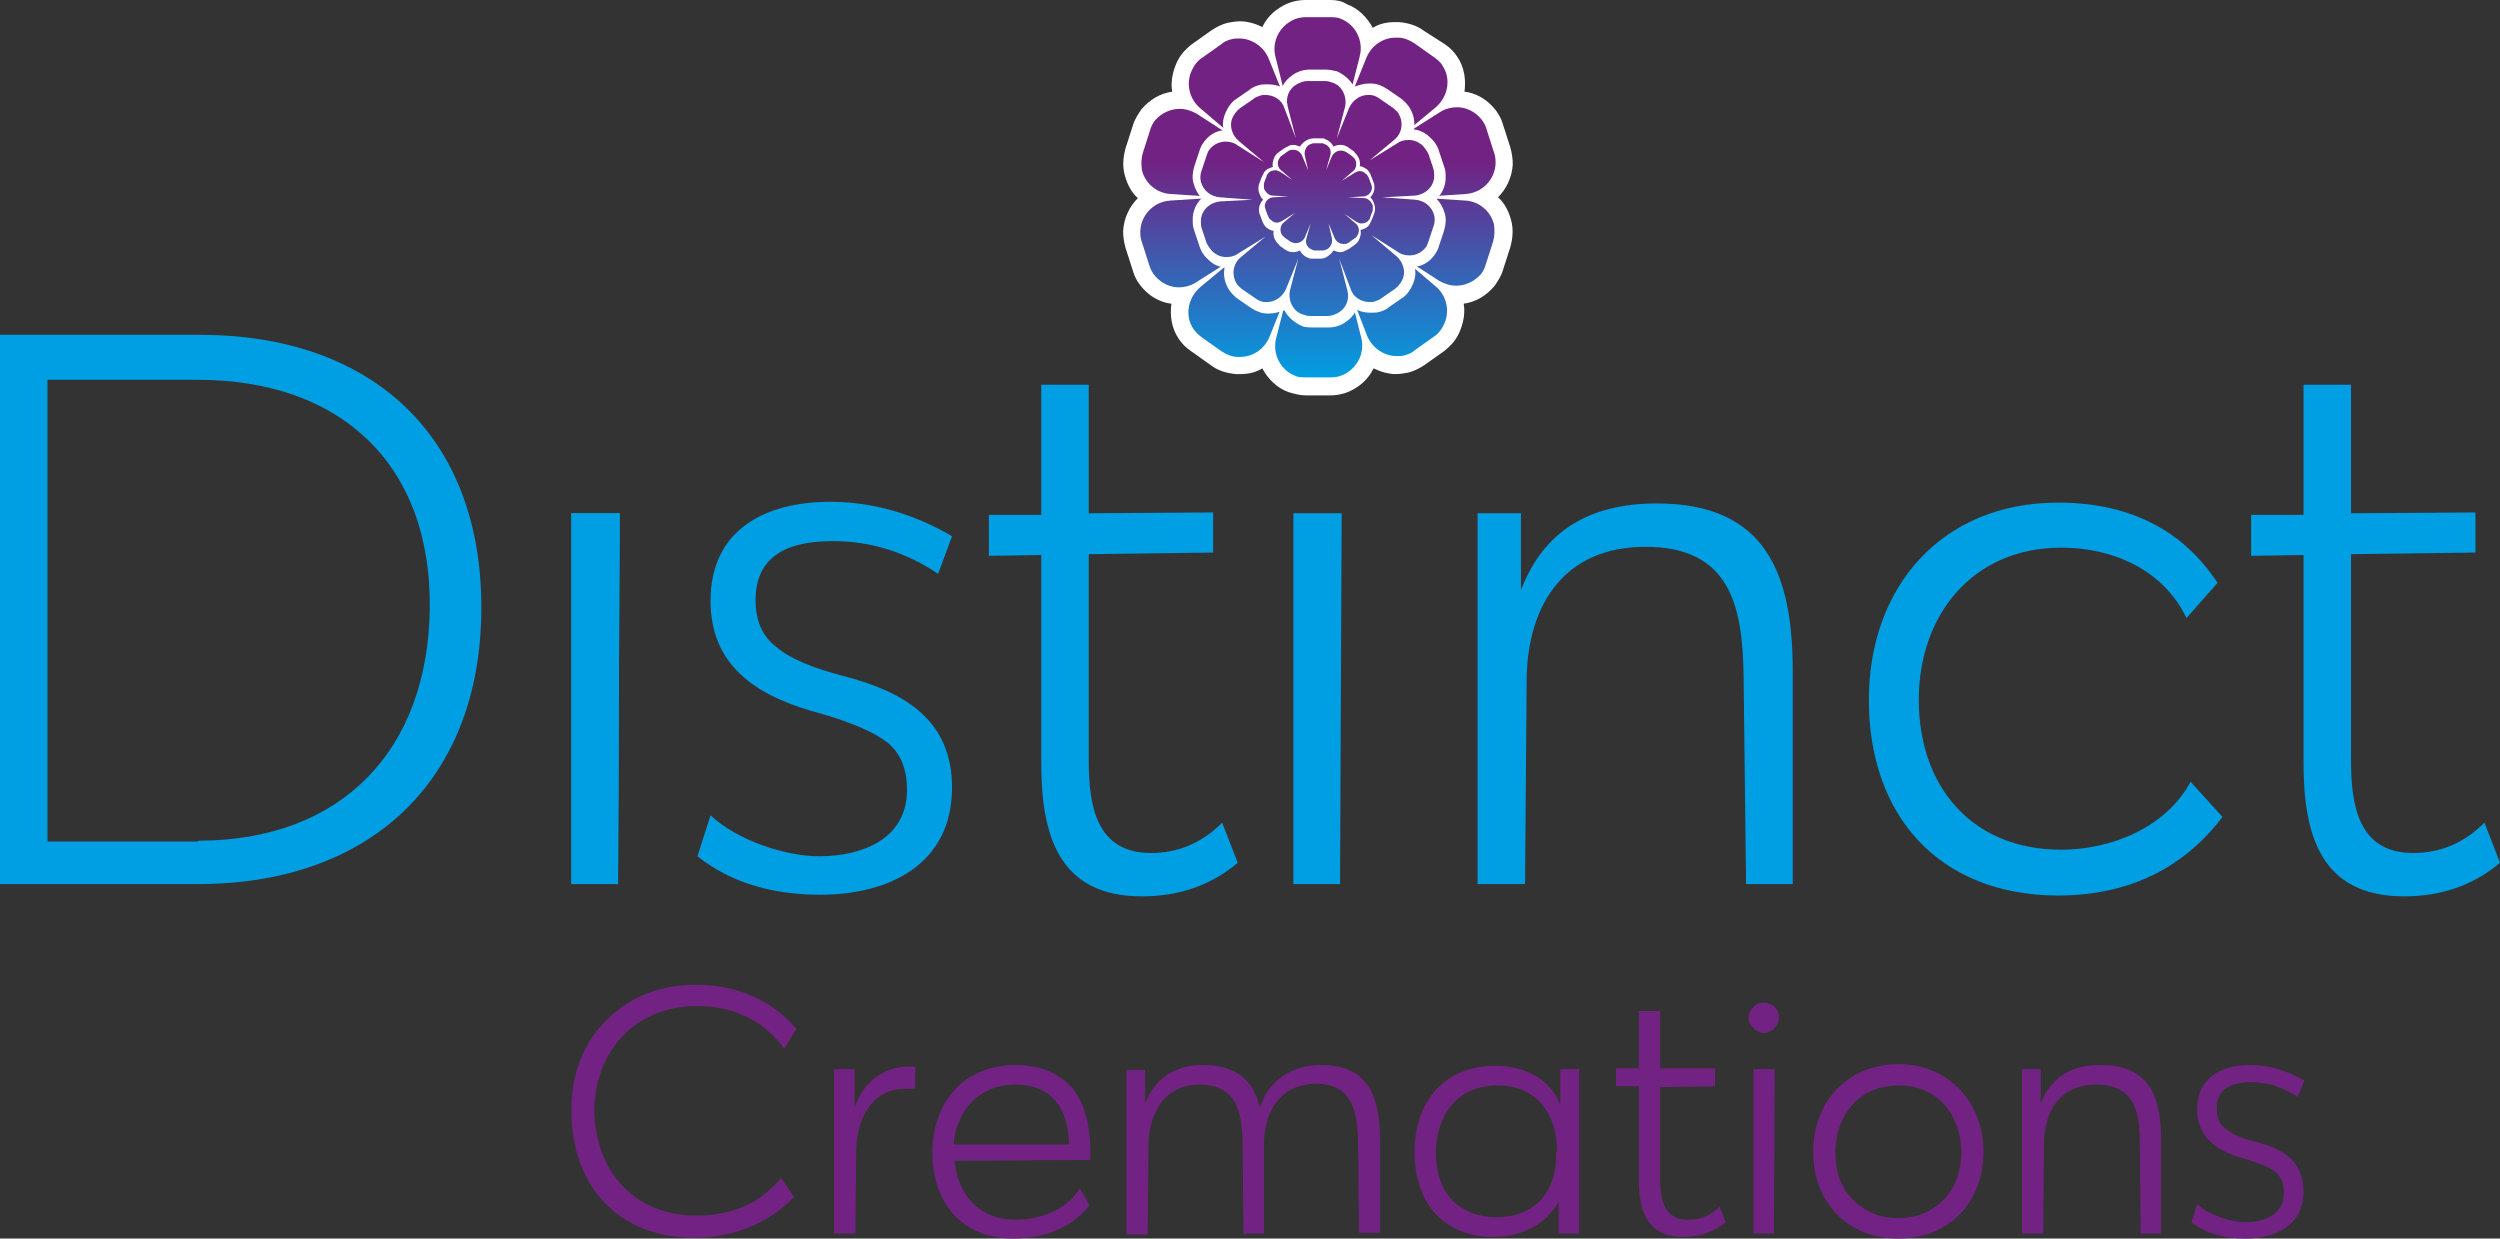 <?xml version="1.0" encoding="utf-8"?>
<!-- Generator: Adobe Illustrator 25.2.3, SVG Export Plug-In . SVG Version: 6.00 Build 0)  -->
<svg version="1.1" id="Layer_1" xmlns="http://www.w3.org/2000/svg" xmlns:xlink="http://www.w3.org/1999/xlink" x="0px" y="0px"
	 viewBox="0 0 305.4 151.3" style="enable-background:new 0 0 305.4 151.3;" xml:space="preserve">
<rect x="0" y="0" width="305.4" height="151.3" fill="#333333" stroke="none"/>
<style type="text/css">
	.st0{display:none;fill:#FFFFFF;}
	.st1{fill:#FFFFFF;}
	.st2{fill:url(#SVGID_1_);}
	.st3{fill:#722283;}
	.st4{fill:#009FE3;}
</style>
<path class="st0" d="M176.4,105.2c0.5,0,1.1,0.1,1.6,0.3c1.1,0.4,2,1.2,2.4,2.2c0.6-0.3,1.3-0.5,2-0.5c0.1,0,0.2,0,0.4,0
	c0.8,0.1,1.6,0.4,2.3,0.9l1.8,1.3c0.4,0.3,0.8,0.7,1.1,1.2c0.7,1,0.9,2.1,0.7,3.2c0.8,0.1,1.6,0.5,2.2,1c0.6,0.5,1.1,1.3,1.4,2.1
	l0.7,2.1c0.2,0.5,0.2,1,0.2,1.6c0,1.2-0.5,2.2-1.3,3c0.6,0.6,1,1.3,1.2,2.1c0.2,0.8,0.2,1.7-0.1,2.5l-0.7,2.1
	c-0.2,0.5-0.4,1-0.8,1.4c-0.7,0.9-1.7,1.5-2.8,1.6c0.1,0.8,0,1.6-0.3,2.4c-0.3,0.8-0.9,1.4-1.5,1.9l-1.8,1.3
	c-0.4,0.3-0.9,0.6-1.4,0.7c-0.4,0.1-0.8,0.2-1.2,0.2c-0.7,0-1.4-0.2-2.1-0.5c-0.4,0.7-0.9,1.4-1.7,1.8c-0.7,0.4-1.5,0.7-2.4,0.7
	h-2.2c-0.5,0-1.1-0.1-1.6-0.3c-1.1-0.4-2-1.2-2.4-2.2c-0.6,0.3-1.3,0.5-2,0.5c-0.1,0-0.2,0-0.4,0c-0.8-0.1-1.6-0.4-2.3-0.9l-1.8-1.3
	c-0.4-0.3-0.8-0.7-1.1-1.2c-0.7-1-0.9-2.1-0.7-3.2c-0.8-0.1-1.6-0.5-2.2-1c-0.6-0.5-1.1-1.3-1.4-2.1l-0.7-2.1
	c-0.2-0.5-0.2-1-0.2-1.6c0-1.2,0.5-2.2,1.3-3c-0.6-0.6-1-1.3-1.2-2.1c-0.2-0.8-0.2-1.7,0.1-2.5l0.7-2.1c0.2-0.5,0.4-1,0.8-1.4
	c0.7-0.9,1.7-1.5,2.8-1.6c-0.1-0.8,0-1.6,0.3-2.4c0.3-0.8,0.9-1.4,1.5-1.9l1.8-1.3c0.4-0.3,0.9-0.6,1.4-0.7c0.4-0.1,0.8-0.2,1.2-0.2
	c0.7,0,1.4,0.2,2.1,0.5c0.4-0.7,0.9-1.4,1.7-1.8c0.7-0.4,1.5-0.7,2.4-0.7H176.4"/>
<g>
	<path class="st1" d="M162.5,0h-3c-1.1,0-2.2,0.3-3.1,0.9c-1,0.6-1.7,1.4-2.2,2.4c-0.8-0.4-1.8-0.7-2.7-0.7c-0.5,0-1.1,0.1-1.6,0.2
		c-0.7,0.2-1.3,0.5-1.9,0.9l-2.4,1.7c-0.9,0.7-1.6,1.5-2,2.6c-0.4,1-0.6,2.2-0.4,3.2c-1.5,0.2-2.8,1-3.8,2.2c-0.4,0.6-0.8,1.2-1,1.9
		l-0.9,2.8c-0.3,1.1-0.4,2.2-0.1,3.3c0.3,1.1,0.8,2.1,1.6,2.8c-1,1-1.7,2.4-1.8,4c0,0.7,0.1,1.4,0.3,2.1l0.9,2.8
		c0.3,1.1,1,2,1.8,2.7c0.8,0.7,1.9,1.2,2.9,1.3c-0.2,1.4,0,3,0.9,4.3c0.4,0.6,0.9,1.1,1.5,1.5l2.4,1.7c0.9,0.7,2,1,3.1,1.1
		c0.2,0,0.3,0,0.5,0c1,0,1.9-0.2,2.7-0.7c0.7,1.3,1.8,2.4,3.2,2.9c0.7,0.2,1.4,0.4,2.1,0.4h3c1.1,0,2.2-0.3,3.1-0.9
		c1-0.6,1.7-1.4,2.2-2.4c0.8,0.4,1.8,0.7,2.7,0.7c0.5,0,1.1-0.1,1.6-0.2c0.7-0.2,1.3-0.5,1.9-0.9l2.4-1.7c0.9-0.7,1.6-1.5,2-2.6
		c0.4-1,0.6-2.2,0.4-3.2c1.5-0.2,2.8-1,3.8-2.2c0.4-0.6,0.8-1.2,1-1.9l0.9-2.8c0.3-1.1,0.4-2.2,0.1-3.3c-0.3-1.1-0.8-2.1-1.6-2.8
		c1-1,1.7-2.4,1.8-4c0-0.7-0.1-1.4-0.3-2.1l-0.9-2.8c-0.3-1.1-1-2-1.8-2.7c-0.8-0.7-1.9-1.2-2.9-1.3c0.2-1.4,0-3-0.9-4.3
		c-0.4-0.6-0.9-1.1-1.5-1.5L174,3.8c-0.9-0.7-2-1-3.1-1.1c-0.2,0-0.3,0-0.5,0c-1,0-1.9,0.2-2.7,0.7c-0.7-1.3-1.8-2.4-3.2-2.9
		C163.9,0.1,163.2,0,162.5,0"/>
	<linearGradient id="SVGID_1_" gradientUnits="userSpaceOnUse" x1="160.965" y1="2.125" x2="160.965" y2="46.317">
		<stop  offset="0.4" style="stop-color:#722283"/>
		<stop  offset="1" style="stop-color:#009FE3"/>
	</linearGradient>
	<path class="st2" d="M159.5,2.1c-0.7,0-1.4,0.2-2,0.6c-1.4,0.9-2.1,2.6-1.7,4.2l1.5,6L155,7.2c-0.6-1.5-2.1-2.5-3.6-2.5
		c-0.3,0-0.7,0-1,0.1c-0.4,0.1-0.9,0.3-1.2,0.6l-2.4,1.7c-0.6,0.4-1,1-1.3,1.7c-0.6,1.5-0.2,3.3,1.1,4.4l4.7,4l-5.1-3.3
		c-0.7-0.4-1.4-0.6-2.1-0.6c-1.1,0-2.2,0.5-3,1.4c-0.3,0.4-0.5,0.8-0.6,1.2l-0.9,2.8c-0.2,0.7-0.2,1.4-0.1,2.1
		c0.4,1.6,1.8,2.8,3.5,2.9l6.1,0.4l-6.1,0.4c-2,0.1-3.6,1.7-3.7,3.7c0,0.4,0,0.9,0.2,1.4l0.9,2.8c0.2,0.7,0.6,1.3,1.2,1.8
		c0.7,0.6,1.6,0.9,2.4,0.9c0.7,0,1.5-0.2,2.1-0.6l5.2-3.3l-4.7,3.9c-1.5,1.3-1.9,3.5-0.8,5.1c0.3,0.4,0.6,0.7,1,1l2.4,1.7
		c0.6,0.4,1.3,0.7,2,0.7c0.1,0,0.2,0,0.3,0c1.6,0,3-1,3.6-2.5l2.3-5.7l-1.5,5.9c-0.5,1.9,0.5,3.9,2.3,4.6c0.4,0.2,0.9,0.2,1.4,0.2h3
		c0.7,0,1.4-0.2,2-0.6c1.4-0.9,2.1-2.6,1.7-4.2l-1.5-6l2.2,5.7c0.6,1.5,2.1,2.5,3.6,2.5c0.3,0,0.7,0,1-0.1c0.4-0.1,0.9-0.3,1.2-0.6
		l2.4-1.7c0.6-0.4,1-1,1.3-1.7c0.6-1.5,0.2-3.3-1.1-4.4l-4.7-4l5.1,3.3c0.7,0.4,1.4,0.6,2.1,0.6c1.1,0,2.2-0.5,3-1.4
		c0.3-0.4,0.5-0.8,0.6-1.2l0.9-2.8c0.2-0.7,0.2-1.4,0.1-2.1c-0.4-1.6-1.8-2.8-3.5-2.9l-6.1-0.4l6.1-0.4c2-0.1,3.6-1.7,3.7-3.7
		c0-0.4,0-0.9-0.2-1.4l-0.9-2.8c-0.2-0.7-0.6-1.3-1.2-1.8c-0.7-0.6-1.6-0.9-2.4-0.9c-0.7,0-1.5,0.2-2.1,0.6l-5.2,3.3l4.7-3.9
		c1.5-1.3,1.9-3.5,0.8-5.1c-0.2-0.4-0.6-0.7-1-1l-2.4-1.7c-0.6-0.4-1.3-0.7-2-0.7c-0.1,0-0.2,0-0.3,0c-1.6,0-3,1-3.6,2.5l-2.3,5.7
		l1.5-5.9c0.5-1.9-0.5-3.9-2.3-4.6c-0.4-0.2-0.9-0.2-1.4-0.2H159.5z"/>
	<path class="st1" d="M161.9,8.5H160c-0.7,0-1.4,0.2-2,0.6c-0.6,0.4-1.1,0.9-1.4,1.6c-0.5-0.3-1.1-0.4-1.8-0.4c-0.3,0-0.7,0-1,0.1
		c-0.4,0.1-0.9,0.3-1.2,0.6l-1.6,1.1c-0.6,0.4-1,1-1.3,1.7c-0.3,0.7-0.4,1.4-0.2,2.1c-1,0.1-1.8,0.6-2.4,1.4
		c-0.3,0.4-0.5,0.8-0.6,1.2l-0.6,1.8c-0.2,0.7-0.3,1.4-0.1,2.1c0.2,0.7,0.5,1.3,1,1.8c-0.7,0.7-1.1,1.6-1.1,2.6c0,0.5,0,0.9,0.2,1.4
		l0.6,1.8c0.2,0.7,0.6,1.3,1.2,1.8c0.5,0.5,1.2,0.8,1.9,0.9c-0.2,0.9,0,1.9,0.6,2.8c0.3,0.4,0.6,0.7,1,1l1.6,1.1
		c0.6,0.4,1.3,0.7,2,0.7c0.1,0,0.2,0,0.3,0c0.6,0,1.2-0.2,1.8-0.4c0.4,0.8,1.2,1.5,2.1,1.9c0.4,0.2,0.9,0.2,1.4,0.2h1.9
		c0.7,0,1.4-0.2,2-0.6c0.6-0.4,1.1-0.9,1.4-1.6c0.5,0.3,1.1,0.4,1.8,0.4c0.3,0,0.7,0,1-0.1c0.4-0.1,0.9-0.3,1.2-0.6l1.6-1.1
		c0.6-0.4,1-1,1.3-1.7c0.3-0.7,0.4-1.4,0.2-2.1c1-0.1,1.8-0.6,2.4-1.4c0.3-0.4,0.5-0.8,0.6-1.2l0.6-1.8c0.2-0.7,0.3-1.4,0.1-2.1
		c-0.2-0.7-0.5-1.3-1-1.8c0.7-0.7,1.1-1.6,1.1-2.6c0-0.5,0-0.9-0.2-1.4l-0.6-1.8c-0.2-0.7-0.6-1.3-1.2-1.8c-0.5-0.5-1.2-0.8-1.9-0.9
		c0.2-0.9,0-1.9-0.6-2.8c-0.3-0.4-0.6-0.7-1-1l-1.6-1.1c-0.6-0.4-1.3-0.7-2-0.7c-0.1,0-0.2,0-0.3,0c-0.6,0-1.2,0.2-1.8,0.4
		c-0.4-0.8-1.2-1.5-2.1-1.9C162.8,8.6,162.4,8.5,161.9,8.5 M161.9,9.9c0.3,0,0.6,0.1,0.9,0.2c1.2,0.4,1.8,1.8,1.5,3l-1,3.8l1.5-3.7
		c0.4-0.9,1.3-1.6,2.3-1.6c0.1,0,0.1,0,0.2,0c0.5,0,0.9,0.2,1.3,0.5l1.6,1.1c0.2,0.2,0.5,0.4,0.6,0.6c0.7,1.1,0.5,2.5-0.5,3.3
		l-3,2.5l3.4-2.1c0.4-0.3,0.9-0.4,1.4-0.4c0.6,0,1.1,0.2,1.6,0.6c0.3,0.3,0.6,0.7,0.8,1.1l0.6,1.8c0.1,0.3,0.1,0.6,0.1,0.9
		c0,1.3-1.1,2.3-2.4,2.4l-3.9,0.2l4,0.3c1.1,0.1,2,0.8,2.3,1.9c0.1,0.4,0.1,0.9-0.1,1.4l-0.6,1.8c-0.1,0.3-0.2,0.6-0.4,0.8
		c-0.5,0.6-1.2,0.9-1.9,0.9c-0.5,0-1-0.1-1.4-0.4l-3.3-2.1l3.1,2.6c0.8,0.7,1.2,1.9,0.7,2.9c-0.2,0.4-0.5,0.8-0.9,1.1l-1.6,1.1
		c-0.2,0.2-0.5,0.3-0.8,0.4c-0.2,0.1-0.4,0.1-0.7,0.1c-1,0-2-0.6-2.3-1.6l-1.4-3.7l1,3.9c0.3,1.1-0.2,2.2-1.1,2.7
		c-0.4,0.2-0.8,0.4-1.3,0.4H160c-0.3,0-0.6-0.1-0.9-0.2c-1.2-0.4-1.8-1.8-1.5-3l1-3.8l-1.5,3.7c-0.4,0.9-1.3,1.6-2.3,1.6
		c-0.1,0-0.1,0-0.2,0c-0.5,0-0.9-0.2-1.3-0.5l-1.6-1.1c-0.2-0.2-0.5-0.4-0.6-0.6c-0.7-1.1-0.5-2.5,0.5-3.3l3-2.5l-3.4,2.1
		c-0.4,0.3-0.9,0.4-1.4,0.4c-0.6,0-1.1-0.2-1.6-0.6c-0.3-0.3-0.6-0.7-0.8-1.1l-0.6-1.8c-0.1-0.3-0.1-0.6-0.1-0.9
		c0-1.3,1.1-2.3,2.4-2.4l3.9-0.2l-4-0.3c-1.1-0.1-2-0.8-2.3-1.9c-0.1-0.4-0.1-0.9,0.1-1.4l0.6-1.8c0.1-0.3,0.2-0.6,0.4-0.8
		c0.5-0.6,1.2-0.9,1.9-0.9c0.5,0,1,0.1,1.4,0.4l3.3,2.1l-3.1-2.6c-0.8-0.7-1.2-1.9-0.7-2.9c0.2-0.4,0.5-0.8,0.9-1.1l1.6-1.1
		c0.2-0.2,0.5-0.3,0.8-0.4c0.2-0.1,0.4-0.1,0.7-0.1c1,0,2,0.6,2.3,1.6l1.4,3.7l-1-3.9c-0.3-1.1,0.2-2.2,1.1-2.7
		c0.4-0.2,0.8-0.4,1.3-0.4H161.9z"/>
	<path class="st1" d="M161.4,16.9h-0.9c-0.3,0-0.7,0.1-1,0.3c-0.3,0.2-0.5,0.4-0.7,0.7c-0.3-0.1-0.5-0.2-0.8-0.2
		c-0.2,0-0.3,0-0.5,0.1c-0.2,0.1-0.4,0.2-0.6,0.3l-0.7,0.5c-0.3,0.2-0.5,0.5-0.6,0.8c-0.1,0.3-0.2,0.7-0.1,1
		c-0.4,0.1-0.9,0.3-1.1,0.7c-0.1,0.2-0.2,0.4-0.3,0.6l-0.3,0.8c-0.1,0.3-0.1,0.7,0,1c0.1,0.3,0.2,0.6,0.5,0.9
		c-0.3,0.3-0.5,0.7-0.5,1.2c0,0.2,0,0.4,0.1,0.6l0.3,0.8c0.1,0.3,0.3,0.6,0.5,0.8c0.3,0.2,0.6,0.4,0.9,0.4c-0.1,0.4,0,0.9,0.3,1.3
		c0.1,0.2,0.3,0.3,0.4,0.5l0.7,0.5c0.3,0.2,0.6,0.3,0.9,0.3c0,0,0.1,0,0.1,0c0.3,0,0.6-0.1,0.8-0.2c0.2,0.4,0.5,0.7,1,0.9
		c0.2,0.1,0.4,0.1,0.6,0.1h0.9c0.3,0,0.7-0.1,0.9-0.3c0.3-0.2,0.5-0.4,0.7-0.7c0.3,0.1,0.5,0.2,0.8,0.2c0.2,0,0.3,0,0.5-0.1
		c0.2-0.1,0.4-0.2,0.6-0.3l0.7-0.5c0.3-0.2,0.5-0.5,0.6-0.8c0.1-0.3,0.2-0.7,0.1-1c0.4-0.1,0.9-0.3,1.1-0.7c0.1-0.2,0.2-0.4,0.3-0.6
		l0.3-0.8c0.1-0.3,0.1-0.7,0-1c-0.1-0.3-0.2-0.6-0.5-0.9c0.3-0.3,0.5-0.7,0.5-1.2c0-0.2,0-0.4-0.1-0.6l-0.3-0.8
		c-0.1-0.3-0.3-0.6-0.5-0.8c-0.3-0.2-0.6-0.4-0.9-0.4c0.1-0.4,0-0.9-0.3-1.3c-0.1-0.2-0.3-0.3-0.4-0.5l-0.7-0.5
		c-0.3-0.2-0.6-0.3-0.9-0.3c0,0-0.1,0-0.1,0c-0.3,0-0.6,0.1-0.8,0.2c-0.2-0.4-0.5-0.7-1-0.9C161.8,16.9,161.6,16.9,161.4,16.9
		 M161.4,17.5c0.1,0,0.3,0,0.4,0.1c0.6,0.2,0.9,0.8,0.7,1.4l-0.5,1.8l0.7-1.7c0.2-0.4,0.6-0.7,1.1-0.7c0,0,0.1,0,0.1,0
		c0.2,0,0.4,0.1,0.6,0.2l0.7,0.5c0.1,0.1,0.2,0.2,0.3,0.3c0.3,0.5,0.2,1.2-0.2,1.5l-1.4,1.2l1.6-1c0.2-0.1,0.4-0.2,0.6-0.2
		c0.3,0,0.5,0.1,0.7,0.3c0.2,0.1,0.3,0.3,0.4,0.5l0.3,0.8c0,0.1,0.1,0.3,0.1,0.4c0,0.6-0.5,1.1-1.1,1.1l-1.8,0.1l1.9,0.1
		c0.5,0,0.9,0.4,1.1,0.9c0,0.2,0,0.4,0,0.6l-0.3,0.8c0,0.1-0.1,0.3-0.2,0.4c-0.2,0.3-0.6,0.4-0.9,0.4c-0.2,0-0.4-0.1-0.6-0.2l-1.5-1
		l1.4,1.2c0.4,0.3,0.5,0.9,0.3,1.3c-0.1,0.2-0.2,0.4-0.4,0.5l-0.7,0.5c-0.1,0.1-0.2,0.1-0.4,0.2c-0.1,0-0.2,0-0.3,0
		c-0.5,0-0.9-0.3-1.1-0.8l-0.7-1.7l0.4,1.8c0.1,0.5-0.1,1-0.5,1.3c-0.2,0.1-0.4,0.2-0.6,0.2h-0.9c-0.1,0-0.3,0-0.4-0.1
		c-0.6-0.2-0.9-0.8-0.7-1.4l0.5-1.8l-0.7,1.7c-0.2,0.4-0.6,0.7-1.1,0.7c0,0-0.1,0-0.1,0c-0.2,0-0.4-0.1-0.6-0.2l-0.7-0.5
		c-0.1-0.1-0.2-0.2-0.3-0.3c-0.3-0.5-0.2-1.2,0.2-1.5l1.4-1.2l-1.6,1c-0.2,0.1-0.4,0.2-0.6,0.2c-0.3,0-0.5-0.1-0.7-0.3
		c-0.2-0.1-0.3-0.3-0.4-0.5l-0.3-0.8c0-0.1-0.1-0.3-0.1-0.4c0-0.6,0.5-1.1,1.1-1.1l1.8-0.1l-1.9-0.1c-0.5,0-0.9-0.4-1.1-0.9
		c0-0.2,0-0.4,0-0.6l0.3-0.8c0-0.1,0.1-0.3,0.2-0.4c0.2-0.3,0.6-0.4,0.9-0.4c0.2,0,0.4,0.1,0.6,0.2l1.5,1l-1.4-1.2
		c-0.4-0.3-0.5-0.9-0.3-1.3c0.1-0.2,0.2-0.4,0.4-0.5l0.7-0.5c0.1-0.1,0.2-0.1,0.4-0.2c0.1,0,0.2,0,0.3,0c0.5,0,0.9,0.3,1.1,0.8
		l0.7,1.7l-0.4-1.8c-0.1-0.5,0.1-1,0.5-1.3c0.2-0.1,0.4-0.2,0.6-0.2H161.4z"/>
	<path class="st3" d="M274.3,151.3c3.7,0,7.1-1.6,7.1-5.8c0-3.7-2.6-5.2-5.8-6c-1.7-0.4-3-1-3.7-1.6c-0.8-0.6-1.1-1.4-1.1-2.5
		c0-2.1,1.4-3.2,4.2-3.2c2,0,3.9,0.6,5.7,1.8l0.8-2c-2.1-1.2-4.3-1.9-6.6-1.9c-3.5,0-6.5,1.5-6.5,5.4c0,3.7,2.8,5.3,6,6.1
		c1.6,0.5,2.8,1,3.5,1.5c0.7,0.6,1.1,1.4,1.1,2.6c0,2.7-2.4,3.6-4.7,3.6c-1.9,0-4.5-0.9-5.9-2.2l-0.7,2.2
		C269.3,150.6,271.6,151.3,274.3,151.3 M264,139.2v11.5h-2.5l-0.1-11.2c0-3.9-0.8-7-5.3-7c-4.3,0-6.3,3-6.4,7l-0.1,11.2h-2.6v-20.1
		h2.3v4.2c1.2-3.1,3.6-4.7,7.3-4.7C262.6,130.1,264,134,264,139.2 M226.3,146.5c-1.5-1.5-2.1-3.5-2.1-5.8c0.1-4.5,2.9-8.1,7.7-8.1
		c4.8,0,7.6,3.5,7.7,8.1c0,2.3-0.7,4.3-2.1,5.8c-1.5,1.5-3.3,2.3-5.6,2.3C229.6,148.8,227.8,148,226.3,146.5 M231.9,151.3
		c6.2,0,10.4-4.4,10.4-10.6c0-6.1-4.3-10.7-10.4-10.7c-6.2,0-10.4,4.6-10.4,10.7C221.5,146.9,225.7,151.3,231.9,151.3 M214.2,150.7
		v-20.1h2.6l-0.1,20.1H214.2z M214.2,125.6c-0.4-0.4-0.6-0.8-0.6-1.3c0-0.5,0.2-0.9,0.6-1.3c0.4-0.4,0.8-0.5,1.3-0.5
		c0.5,0,0.9,0.2,1.3,0.5c0.4,0.4,0.5,0.8,0.5,1.3c0,1-0.8,1.9-1.9,1.9C215.1,126.2,214.6,126,214.2,125.6 M210.1,147.4
		c-1.1,1.1-2.4,1.6-3.9,1.6c-3,0-3.4-2.6-3.4-5v-11.2l6.7-0.1v-2.2l-6.7,0v-7h-2.6v7h-2.8v2.2l2.8,0v11.2c0,3.9,0.9,7.2,5.4,7.2
		c2,0,3.8-0.6,5.2-1.8L210.1,147.4z M190.2,140.7c0-4.6-2.4-8.1-7.3-8.1c-4.8,0-7.4,3.5-7.5,8.1c0,2.5,0.7,4.5,2,5.9
		c1.4,1.4,3.2,2.1,5.4,2.1c4.6,0,7.3-3,7.3-7.5V140.7z M190.5,130.6h2.4v20.1h-2.5v-3.9c-1.6,2.9-4.7,4.3-7.9,4.3
		c-6.3,0-9.7-4.3-9.7-10.4c0-6.1,3.6-10.5,9.9-10.5c3.4,0,6.7,1.5,7.9,4.8V130.6z M161.4,130.1c-3.5,0-6.4,1.8-7.5,5.2
		c-0.8-3.5-3.1-5.2-6.9-5.2c-3.3,0-5.9,1.5-7.1,4.7v-4.1h-2.3v20.1h2.6l0.1-11c0.1-3.9,2-7.3,6.2-7.3c4.5,0,5.2,3.2,5.3,7l0.1,11.2
		h2.5l0-11c0.1-4,2-7.3,6.4-7.3c4.4,0,5,3.4,5.1,7l0.1,11.2h2.6v-11.5C168.5,134.1,167.3,130.1,161.4,130.1 M116.5,139.8l14.1,0
		c-0.1-4.3-2-7.3-6.6-7.3C119.6,132.5,116.8,135.7,116.5,139.8 M130.9,132.8c1.6,1.9,2.4,4.8,2.3,8.9l-16.6,0.1
		c0.4,4.2,3.1,7.2,7.4,7.2c3,0,6.2-1.1,7.9-3.8l1.2,2c-2.1,2.9-5.9,4.1-9.3,4.1c-6.3,0-9.9-4.4-9.9-10.5c0-6.2,3.9-10.7,10.2-10.7
		C126.9,130.1,129.2,131,130.9,132.8 M104.2,130.6h-2.3v20.1h2.6l0.1-10.4c0.1-3.6,1.9-7.3,6-7.3c0.4,0,0.8,0,1.2,0v-2.7
		c-0.3,0-0.6,0-0.8,0c-3.2,0-5.6,2-6.6,5V130.6z M69.8,135.7c0-4.6,1.5-8.4,4.4-11.2c2.9-2.8,6.5-4.2,10.8-4.2c5,0,9.2,1.8,12.3,5.4
		l-1.5,2.4c-2.6-3.5-6.2-5.2-10.7-5.2c-7.4,0-12.4,5.4-12.5,12.7c0.1,7.5,4.9,12.9,12.5,12.9c4.3,0,7.8-1.5,10.3-4.6l1.6,2.3
		c-3,3.3-7.7,5-12,5C75.6,151.3,69.8,144.9,69.8,135.7"/>
	<path class="st4" d="M303.5,100.5c-2.5,2.5-5.4,3.7-8.7,3.7c-6.7,0-7.6-5.8-7.6-11.3V67.7l15.2-0.2v-4.9l-15.2,0.1V47h-5.8v15.9
		h-6.4v5l6.4-0.1v25.4c0,8.8,2.1,16.3,12.3,16.3c4.6,0,8.5-1.4,11.7-4.1L303.5,100.5z M228.3,85.5c0-13.8,8.9-24.1,23.1-24.1
		c8.7,0,15.2,3.3,19.5,9.8l-3.8,4.3c-2.8-5.9-9-8.6-15.3-8.6c-10.8,0-17.4,8.2-17.4,18.6c0,10.6,6.5,18.3,17.4,18.3
		c6.1,0,12.8-2.7,15.8-8.3l3.9,4.3c-4.9,6.4-11.6,9.6-20.2,9.6C236.8,109.3,228.3,99.6,228.3,85.5 M202.4,61.5
		c-8.4,0-13.9,3.5-16.6,10.6v-9.4h-5.3V108h5.8l0.2-25.3c0.2-9.1,4.8-15.9,14.5-15.9c10.3,0,11.9,7.1,12,15.9l0.3,25.3h5.7v-26
		C219,70.2,215.8,61.5,202.4,61.5 M158,108V62.7h5.9l-0.2,45.3H158z M149.3,100.5c-2.5,2.5-5.4,3.7-8.7,3.7c-6.7,0-7.6-5.8-7.6-11.3
		V67.7l15.2-0.2v-4.9L133,62.7V47h-5.8v15.9h-6.4v5l6.4-0.1v25.4c0,8.8,2.1,16.3,12.3,16.3c4.6,0,8.5-1.4,11.7-4.1L149.3,100.5z
		 M85.2,104.6l1.6-5c3.2,3,9,5,13.3,5c5.2,0,10.7-2.1,10.7-8.1c0-2.6-0.8-4.5-2.4-5.8c-1.7-1.3-4.3-2.4-8-3.5
		c-7.3-1.9-13.6-5.4-13.6-13.8c0-8.7,6.7-12.1,14.6-12.1c5.1,0,10.1,1.4,14.9,4.2l-1.7,4.6c-4-2.7-8.3-4-12.9-4
		c-6.3,0-9.4,2.4-9.4,7.2c0,2.5,0.8,4.4,2.5,5.7c1.6,1.4,4.4,2.6,8.3,3.6c7.3,1.9,13.2,5.3,13.2,13.6c0,9.4-7.7,13.1-16.1,13.1
		C94.1,109.3,89.1,107.7,85.2,104.6 M75.5,108l0.2-45.3h-5.9V108H75.5z M24.2,102.7c17.6,0,28.1-11.1,28.3-28.4
		c0.2-17.7-11-27.9-28.3-27.9H5.8v56.4H24.2z M24.4,40.9c20.9,0,34.4,12.2,34.4,33.3c0,21.3-13.7,33.8-34.6,33.8H0V40.9H24.4z"/>
	<polygon class="st4" points="75.5,108 75.7,62.7 69.8,62.7 69.8,108 	"/>
</g>
</svg>
